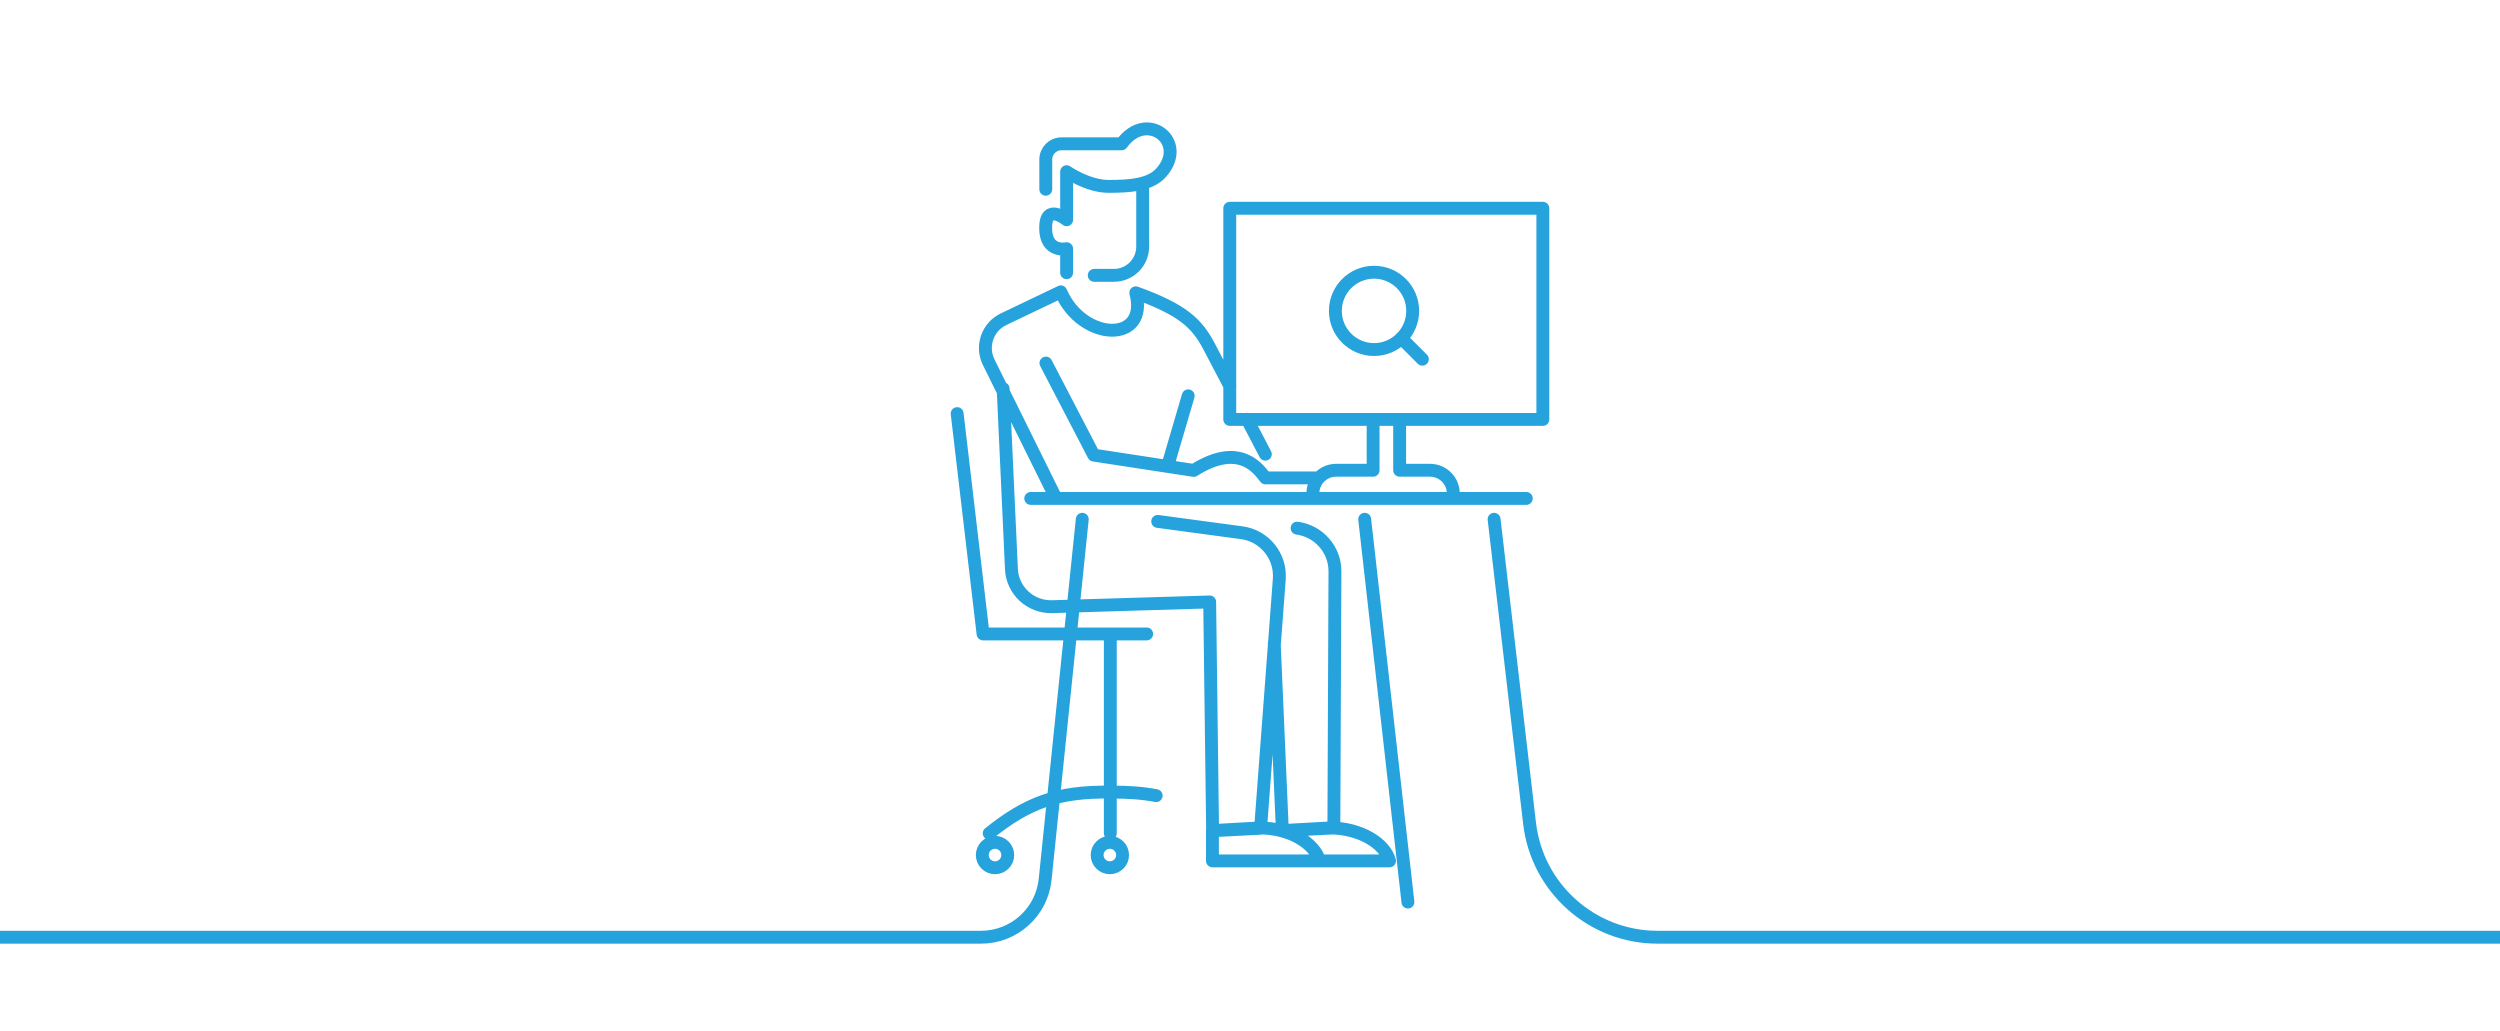 <svg width="388" height="160" viewBox="0 0 388 160" fill="none" xmlns="http://www.w3.org/2000/svg">
<g clip-path="url(#clip0_1435_799)">
<path d="M159.972 77.356H236.88M167.967 80.588L162.206 136.481C161.68 141.579 157.384 145.455 152.258 145.455H-3.454M211.799 80.588L218.51 140M231.883 80.588L237.387 127.773C238.563 137.853 247.103 145.455 257.252 145.455H395.16M193.548 65.07L196.379 70.488M148.55 64.191L152.571 98.388H177.962M172.322 98.388V129.329M153.523 129.329C159.424 124.6 164.112 122.818 172.322 122.937C175.058 122.913 177.343 123.08 179.437 123.484M155.688 60.317L156.973 88.312C157.116 91.639 159.924 94.253 163.279 94.158L187.741 93.421L188.194 128.926L195.642 128.545L198.545 89.88C198.807 86.316 196.26 83.155 192.715 82.68L179.675 80.921M201.305 81.967C204.66 82.419 207.183 85.27 207.183 88.645L207.016 128.498L199.021 128.902L197.76 99.838M163.898 77.357L153.452 56.23C152.214 53.735 153.261 50.717 155.784 49.528L164.636 45.298C167.991 53.069 178.366 53.354 176.272 45.441C183.625 48.102 185.743 50.194 187.623 53.711L190.883 59.937M181.198 72.389L184.41 61.434M177.343 28.497V38.288C177.343 40.736 175.344 42.732 172.893 42.732H169.823M165.54 42.328V38.597C165.54 38.597 162.28 39.334 162.28 35.365C162.28 31.396 165.54 34.105 165.54 34.105V26.643C165.54 26.643 168.8 28.925 172.036 28.925C175.272 28.925 178.485 28.734 180.198 26.809C184.482 22.057 178.009 16.9 174.083 22.318H164.731C163.398 22.318 162.304 23.411 162.304 24.742V29.376M199.045 133.608H215.654C214.964 130.899 211.085 128.498 206.35 128.498L199.045 128.902M204.66 74.172H196.403C195.546 73.174 192.667 68.302 185.267 73.008C179.365 72.105 169.752 70.631 169.752 70.631L162.327 56.349M152.452 132.704C152.452 133.794 153.336 134.677 154.427 134.677C155.518 134.677 156.402 133.794 156.402 132.704C156.402 131.615 155.518 130.732 154.427 130.732C153.336 130.732 152.452 131.615 152.452 132.704ZM170.275 132.704C170.275 133.794 171.16 134.677 172.25 134.677C173.341 134.677 174.225 133.794 174.225 132.704C174.225 131.615 173.341 130.732 172.25 130.732C171.16 130.732 170.275 131.615 170.275 132.704ZM239.45 32.322H190.859V65.094H239.45V32.322ZM207.349 72.984H213.108V65.094H217.225V72.984H221.936C223.935 72.984 225.553 74.6 225.553 76.596V77.357H203.756V76.596C203.756 74.6 205.374 72.984 207.373 72.984H207.349ZM188.17 128.902V133.608H204.779C204.089 130.899 200.21 128.498 195.475 128.498L188.17 128.902Z" stroke="#26A3DD" stroke-width="2" stroke-linecap="round" stroke-linejoin="round"/>
<path d="M213.25 54.25C216.564 54.25 219.25 51.564 219.25 48.25C219.25 44.936 216.564 42.25 213.25 42.25C209.936 42.25 207.25 44.936 207.25 48.25C207.25 51.564 209.936 54.25 213.25 54.25Z" stroke="#26A3DD" stroke-width="2" stroke-linecap="round" stroke-linejoin="round"/>
<path d="M220.75 55.75L217.487 52.487" stroke="#26A3DD" stroke-width="2" stroke-linecap="round" stroke-linejoin="round"/>
</g>
<defs>
<clipPath id="clip0_1435_799">
<rect width="388" height="160" fill="white"/>
</clipPath>
</defs>
</svg>
